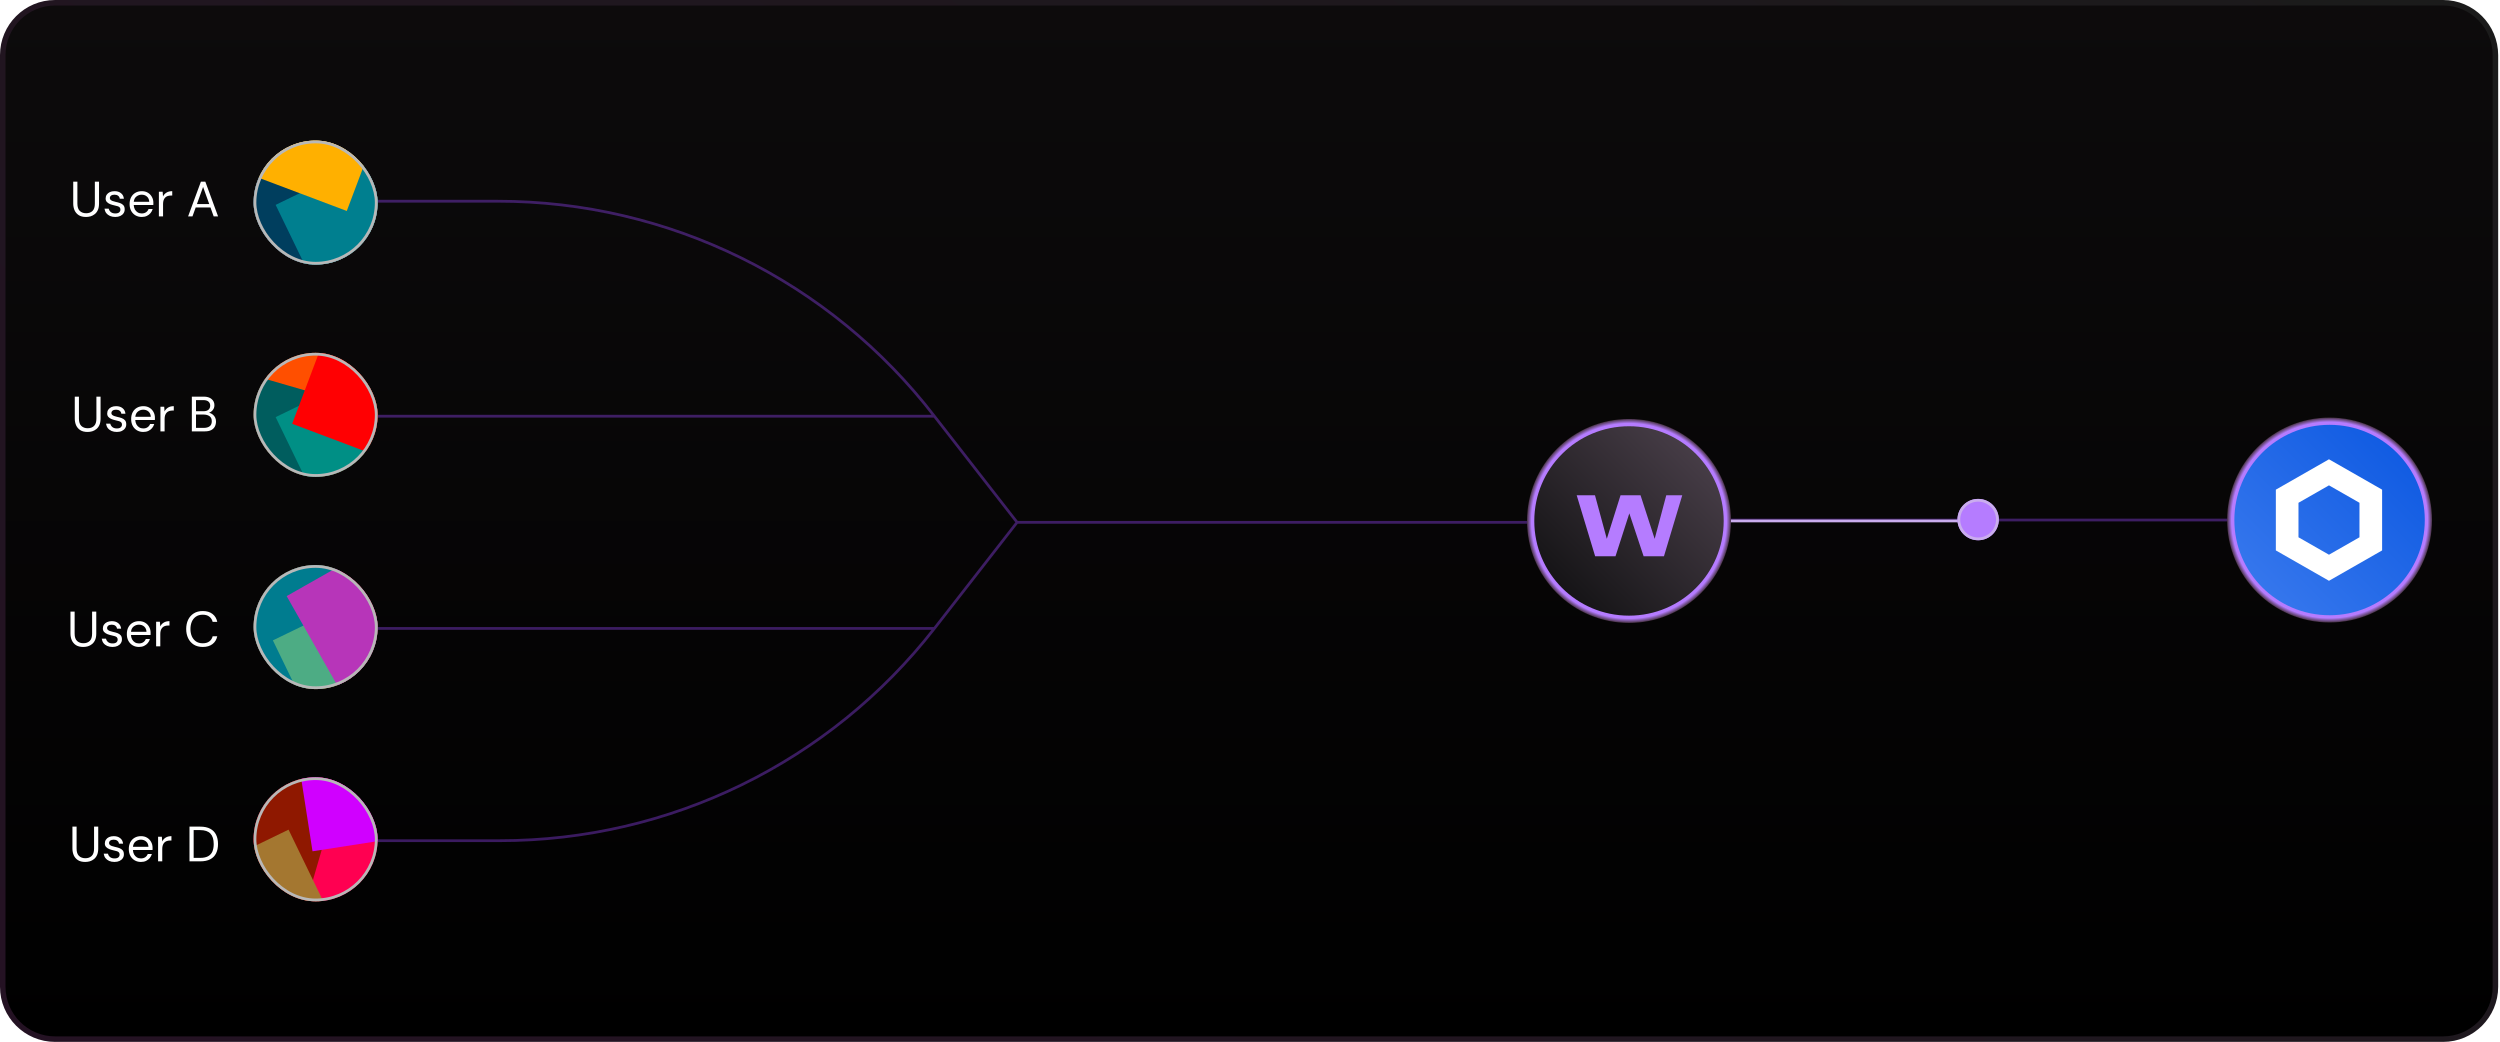 <svg width="907" height="378" viewBox="0 0 907 378" fill="none" xmlns="http://www.w3.org/2000/svg">
<path d="M20 1H886.338C896.831 1 905.338 9.507 905.338 20V358C905.338 368.493 896.831 377 886.338 377H20C9.507 377 1 368.493 1 358V20C1 9.507 9.507 1 20 1Z" fill="url(#paint0_linear_16_634)"/>
<path d="M20 1H886.338C896.831 1 905.338 9.507 905.338 20V358C905.338 368.493 896.831 377 886.338 377H20C9.507 377 1 368.493 1 358V20C1 9.507 9.507 1 20 1Z" stroke="url(#paint1_linear_16_634)" stroke-width="2"/>
<path d="M31.228 78.716C30.124 78.716 29.23 78.494 28.546 78.05C27.862 77.594 27.358 77 27.034 76.268C26.722 75.524 26.566 74.72 26.566 73.856V65.9H28.078V73.874C28.078 75.098 28.372 75.986 28.96 76.538C29.548 77.09 30.316 77.366 31.264 77.366C32.212 77.366 32.974 77.09 33.55 76.538C34.126 75.986 34.414 75.098 34.414 73.874V65.9H35.926V73.856C35.926 74.78 35.788 75.554 35.512 76.178C35.236 76.802 34.864 77.3 34.396 77.672C33.94 78.044 33.436 78.314 32.884 78.482C32.332 78.638 31.78 78.716 31.228 78.716ZM41.816 78.716C41.108 78.716 40.472 78.596 39.908 78.356C39.344 78.104 38.888 77.756 38.54 77.312C38.204 76.856 37.994 76.322 37.91 75.71H39.458C39.554 76.178 39.8 76.586 40.196 76.934C40.604 77.27 41.15 77.438 41.834 77.438C42.47 77.438 42.938 77.306 43.238 77.042C43.538 76.766 43.688 76.442 43.688 76.07C43.688 75.71 43.598 75.434 43.418 75.242C43.25 75.05 42.998 74.906 42.662 74.81C42.338 74.702 41.936 74.6 41.456 74.504C40.952 74.396 40.46 74.252 39.98 74.072C39.5 73.88 39.104 73.622 38.792 73.298C38.48 72.974 38.324 72.548 38.324 72.02C38.324 71.492 38.456 71.03 38.72 70.634C38.984 70.238 39.356 69.926 39.836 69.698C40.328 69.47 40.904 69.356 41.564 69.356C42.512 69.356 43.286 69.596 43.886 70.076C44.498 70.544 44.852 71.216 44.948 72.092H43.454C43.394 71.636 43.196 71.282 42.86 71.03C42.536 70.766 42.098 70.634 41.546 70.634C41.006 70.634 40.586 70.748 40.286 70.976C39.998 71.204 39.854 71.504 39.854 71.876C39.854 72.116 39.938 72.32 40.106 72.488C40.274 72.656 40.514 72.8 40.826 72.92C41.15 73.04 41.528 73.148 41.96 73.244C42.56 73.364 43.106 73.514 43.598 73.694C44.09 73.874 44.486 74.138 44.786 74.486C45.086 74.822 45.236 75.308 45.236 75.944C45.248 76.472 45.11 76.946 44.822 77.366C44.546 77.786 44.15 78.116 43.634 78.356C43.13 78.596 42.524 78.716 41.816 78.716ZM51.41 78.716C50.582 78.716 49.832 78.524 49.16 78.14C48.5 77.756 47.978 77.216 47.594 76.52C47.21 75.812 47.018 74.984 47.018 74.036C47.018 73.1 47.198 72.284 47.558 71.588C47.93 70.88 48.446 70.334 49.106 69.95C49.778 69.554 50.558 69.356 51.446 69.356C52.286 69.356 53.018 69.542 53.642 69.914C54.266 70.286 54.752 70.79 55.1 71.426C55.46 72.05 55.64 72.752 55.64 73.532C55.64 73.7 55.64 73.832 55.64 73.928C55.64 74.024 55.634 74.174 55.622 74.378H48.512C48.548 74.966 48.686 75.494 48.926 75.962C49.178 76.418 49.514 76.778 49.934 77.042C50.366 77.306 50.858 77.438 51.41 77.438C52.034 77.438 52.556 77.294 52.976 77.006C53.396 76.718 53.702 76.328 53.894 75.836H55.388C55.232 76.388 54.974 76.88 54.614 77.312C54.254 77.744 53.804 78.086 53.264 78.338C52.736 78.59 52.118 78.716 51.41 78.716ZM48.53 73.208H54.146C54.11 72.404 53.834 71.774 53.318 71.318C52.802 70.862 52.166 70.634 51.41 70.634C50.69 70.634 50.048 70.856 49.484 71.3C48.932 71.732 48.614 72.368 48.53 73.208ZM57.644 78.5V69.572H59.012L59.138 71.282C59.414 70.694 59.834 70.226 60.398 69.878C60.962 69.53 61.658 69.356 62.486 69.356V70.94H62.072C61.088 70.94 60.356 71.204 59.876 71.732C59.396 72.26 59.156 73.016 59.156 74V78.5H57.644ZM68.245 78.5L72.889 65.9H74.491L79.117 78.5H77.515L76.363 75.26H70.999L69.829 78.5H68.245ZM71.449 74.036H75.913L73.681 67.808L71.449 74.036Z" fill="white"/>
<path d="M31.79 156.716C30.686 156.716 29.792 156.494 29.108 156.05C28.424 155.594 27.92 155 27.596 154.268C27.284 153.524 27.128 152.72 27.128 151.856V143.9H28.64V151.874C28.64 153.098 28.934 153.986 29.522 154.538C30.11 155.09 30.878 155.366 31.826 155.366C32.774 155.366 33.536 155.09 34.112 154.538C34.688 153.986 34.976 153.098 34.976 151.874V143.9H36.488V151.856C36.488 152.78 36.35 153.554 36.074 154.178C35.798 154.802 35.426 155.3 34.958 155.672C34.502 156.044 33.998 156.314 33.446 156.482C32.894 156.638 32.342 156.716 31.79 156.716ZM42.379 156.716C41.671 156.716 41.035 156.596 40.471 156.356C39.907 156.104 39.451 155.756 39.103 155.312C38.767 154.856 38.557 154.322 38.473 153.71H40.021C40.117 154.178 40.363 154.586 40.759 154.934C41.167 155.27 41.713 155.438 42.397 155.438C43.033 155.438 43.501 155.306 43.801 155.042C44.101 154.766 44.251 154.442 44.251 154.07C44.251 153.71 44.161 153.434 43.981 153.242C43.813 153.05 43.561 152.906 43.225 152.81C42.901 152.702 42.499 152.6 42.019 152.504C41.515 152.396 41.023 152.252 40.543 152.072C40.063 151.88 39.667 151.622 39.355 151.298C39.043 150.974 38.887 150.548 38.887 150.02C38.887 149.492 39.019 149.03 39.283 148.634C39.547 148.238 39.919 147.926 40.399 147.698C40.891 147.47 41.467 147.356 42.127 147.356C43.075 147.356 43.849 147.596 44.449 148.076C45.061 148.544 45.415 149.216 45.511 150.092H44.017C43.957 149.636 43.759 149.282 43.423 149.03C43.099 148.766 42.661 148.634 42.109 148.634C41.569 148.634 41.149 148.748 40.849 148.976C40.561 149.204 40.417 149.504 40.417 149.876C40.417 150.116 40.501 150.32 40.669 150.488C40.837 150.656 41.077 150.8 41.389 150.92C41.713 151.04 42.091 151.148 42.523 151.244C43.123 151.364 43.669 151.514 44.161 151.694C44.653 151.874 45.049 152.138 45.349 152.486C45.649 152.822 45.799 153.308 45.799 153.944C45.811 154.472 45.673 154.946 45.385 155.366C45.109 155.786 44.713 156.116 44.197 156.356C43.693 156.596 43.087 156.716 42.379 156.716ZM51.973 156.716C51.145 156.716 50.395 156.524 49.723 156.14C49.063 155.756 48.541 155.216 48.157 154.52C47.773 153.812 47.581 152.984 47.581 152.036C47.581 151.1 47.761 150.284 48.121 149.588C48.493 148.88 49.009 148.334 49.669 147.95C50.341 147.554 51.121 147.356 52.009 147.356C52.849 147.356 53.581 147.542 54.205 147.914C54.829 148.286 55.315 148.79 55.663 149.426C56.023 150.05 56.203 150.752 56.203 151.532C56.203 151.7 56.203 151.832 56.203 151.928C56.203 152.024 56.197 152.174 56.185 152.378H49.075C49.111 152.966 49.249 153.494 49.489 153.962C49.741 154.418 50.077 154.778 50.497 155.042C50.929 155.306 51.421 155.438 51.973 155.438C52.597 155.438 53.119 155.294 53.539 155.006C53.959 154.718 54.265 154.328 54.457 153.836H55.951C55.795 154.388 55.537 154.88 55.177 155.312C54.817 155.744 54.367 156.086 53.827 156.338C53.299 156.59 52.681 156.716 51.973 156.716ZM49.093 151.208H54.709C54.673 150.404 54.397 149.774 53.881 149.318C53.365 148.862 52.729 148.634 51.973 148.634C51.253 148.634 50.611 148.856 50.047 149.3C49.495 149.732 49.177 150.368 49.093 151.208ZM58.207 156.5V147.572H59.575L59.701 149.282C59.977 148.694 60.397 148.226 60.961 147.878C61.525 147.53 62.221 147.356 63.049 147.356V148.94H62.635C61.651 148.94 60.919 149.204 60.439 149.732C59.959 150.26 59.719 151.016 59.719 152V156.5H58.207ZM69.6 156.5V143.9H73.938C75.126 143.9 76.062 144.188 76.746 144.764C77.442 145.328 77.79 146.066 77.79 146.978C77.79 147.674 77.598 148.262 77.214 148.742C76.842 149.222 76.386 149.546 75.846 149.714C76.398 149.882 76.86 150.122 77.232 150.434C77.604 150.746 77.886 151.112 78.078 151.532C78.27 151.94 78.366 152.402 78.366 152.918C78.366 153.614 78.222 154.232 77.934 154.772C77.646 155.312 77.202 155.738 76.602 156.05C76.014 156.35 75.264 156.5 74.352 156.5H69.6ZM71.112 155.24H73.884C74.808 155.24 75.528 155.048 76.044 154.664C76.572 154.28 76.836 153.668 76.836 152.828C76.836 151.976 76.554 151.358 75.99 150.974C75.426 150.59 74.712 150.398 73.848 150.398H71.112V155.24ZM71.112 149.192H73.83C74.61 149.192 75.21 149.012 75.63 148.652C76.05 148.28 76.26 147.788 76.26 147.176C76.26 146.54 76.05 146.048 75.63 145.7C75.21 145.34 74.592 145.16 73.776 145.16H71.112V149.192Z" fill="white"/>
<path d="M30.227 234.716C29.123 234.716 28.229 234.494 27.545 234.05C26.861 233.594 26.357 233 26.033 232.268C25.721 231.524 25.565 230.72 25.565 229.856V221.9H27.077V229.874C27.077 231.098 27.371 231.986 27.959 232.538C28.547 233.09 29.315 233.366 30.263 233.366C31.211 233.366 31.973 233.09 32.549 232.538C33.125 231.986 33.413 231.098 33.413 229.874V221.9H34.925V229.856C34.925 230.78 34.787 231.554 34.511 232.178C34.235 232.802 33.863 233.3 33.395 233.672C32.939 234.044 32.435 234.314 31.883 234.482C31.331 234.638 30.779 234.716 30.227 234.716ZM40.815 234.716C40.107 234.716 39.471 234.596 38.907 234.356C38.343 234.104 37.887 233.756 37.539 233.312C37.203 232.856 36.993 232.322 36.909 231.71H38.457C38.553 232.178 38.799 232.586 39.195 232.934C39.603 233.27 40.149 233.438 40.833 233.438C41.469 233.438 41.937 233.306 42.237 233.042C42.537 232.766 42.687 232.442 42.687 232.07C42.687 231.71 42.597 231.434 42.417 231.242C42.249 231.05 41.997 230.906 41.661 230.81C41.337 230.702 40.935 230.6 40.455 230.504C39.951 230.396 39.459 230.252 38.979 230.072C38.499 229.88 38.103 229.622 37.791 229.298C37.479 228.974 37.323 228.548 37.323 228.02C37.323 227.492 37.455 227.03 37.719 226.634C37.983 226.238 38.355 225.926 38.835 225.698C39.327 225.47 39.903 225.356 40.563 225.356C41.511 225.356 42.285 225.596 42.885 226.076C43.497 226.544 43.851 227.216 43.947 228.092H42.453C42.393 227.636 42.195 227.282 41.859 227.03C41.535 226.766 41.097 226.634 40.545 226.634C40.005 226.634 39.585 226.748 39.285 226.976C38.997 227.204 38.853 227.504 38.853 227.876C38.853 228.116 38.937 228.32 39.105 228.488C39.273 228.656 39.513 228.8 39.825 228.92C40.149 229.04 40.527 229.148 40.959 229.244C41.559 229.364 42.105 229.514 42.597 229.694C43.089 229.874 43.485 230.138 43.785 230.486C44.085 230.822 44.235 231.308 44.235 231.944C44.247 232.472 44.109 232.946 43.821 233.366C43.545 233.786 43.149 234.116 42.633 234.356C42.129 234.596 41.523 234.716 40.815 234.716ZM50.409 234.716C49.581 234.716 48.831 234.524 48.159 234.14C47.499 233.756 46.977 233.216 46.593 232.52C46.209 231.812 46.017 230.984 46.017 230.036C46.017 229.1 46.197 228.284 46.557 227.588C46.929 226.88 47.445 226.334 48.105 225.95C48.777 225.554 49.557 225.356 50.445 225.356C51.285 225.356 52.017 225.542 52.641 225.914C53.265 226.286 53.751 226.79 54.099 227.426C54.459 228.05 54.639 228.752 54.639 229.532C54.639 229.7 54.639 229.832 54.639 229.928C54.639 230.024 54.633 230.174 54.621 230.378H47.511C47.547 230.966 47.685 231.494 47.925 231.962C48.177 232.418 48.513 232.778 48.933 233.042C49.365 233.306 49.857 233.438 50.409 233.438C51.033 233.438 51.555 233.294 51.975 233.006C52.395 232.718 52.701 232.328 52.893 231.836H54.387C54.231 232.388 53.973 232.88 53.613 233.312C53.253 233.744 52.803 234.086 52.263 234.338C51.735 234.59 51.117 234.716 50.409 234.716ZM47.529 229.208H53.145C53.109 228.404 52.833 227.774 52.317 227.318C51.801 226.862 51.165 226.634 50.409 226.634C49.689 226.634 49.047 226.856 48.483 227.3C47.931 227.732 47.613 228.368 47.529 229.208ZM56.643 234.5V225.572H58.011L58.137 227.282C58.413 226.694 58.833 226.226 59.397 225.878C59.961 225.53 60.657 225.356 61.485 225.356V226.94H61.071C60.087 226.94 59.355 227.204 58.875 227.732C58.395 228.26 58.155 229.016 58.155 230V234.5H56.643ZM73.562 234.716C72.29 234.716 71.204 234.434 70.304 233.87C69.404 233.294 68.72 232.514 68.252 231.53C67.784 230.546 67.55 229.436 67.55 228.2C67.55 226.976 67.778 225.872 68.234 224.888C68.702 223.904 69.386 223.124 70.286 222.548C71.186 221.972 72.278 221.684 73.562 221.684C75.002 221.684 76.172 222.032 77.072 222.728C77.984 223.412 78.566 224.372 78.818 225.608H77.144C76.952 224.828 76.556 224.204 75.956 223.736C75.368 223.256 74.57 223.016 73.562 223.016C72.566 223.016 71.738 223.25 71.078 223.718C70.418 224.174 69.92 224.792 69.584 225.572C69.26 226.352 69.098 227.228 69.098 228.2C69.098 229.196 69.266 230.084 69.602 230.864C69.95 231.644 70.454 232.262 71.114 232.718C71.774 233.162 72.59 233.384 73.562 233.384C74.57 233.384 75.368 233.156 75.956 232.7C76.556 232.232 76.952 231.614 77.144 230.846H78.818C78.566 232.058 77.984 233.006 77.072 233.69C76.172 234.374 75.002 234.716 73.562 234.716Z" fill="white"/>
<path d="M30.938 312.716C29.834 312.716 28.94 312.494 28.256 312.05C27.572 311.594 27.068 311 26.744 310.268C26.432 309.524 26.276 308.72 26.276 307.856V299.9H27.788V307.874C27.788 309.098 28.082 309.986 28.67 310.538C29.258 311.09 30.026 311.366 30.974 311.366C31.922 311.366 32.684 311.09 33.26 310.538C33.836 309.986 34.124 309.098 34.124 307.874V299.9H35.636V307.856C35.636 308.78 35.498 309.554 35.222 310.178C34.946 310.802 34.574 311.3 34.106 311.672C33.65 312.044 33.146 312.314 32.594 312.482C32.042 312.638 31.49 312.716 30.938 312.716ZM41.526 312.716C40.818 312.716 40.182 312.596 39.618 312.356C39.054 312.104 38.598 311.756 38.25 311.312C37.914 310.856 37.704 310.322 37.62 309.71H39.168C39.264 310.178 39.51 310.586 39.906 310.934C40.314 311.27 40.86 311.438 41.544 311.438C42.18 311.438 42.648 311.306 42.948 311.042C43.248 310.766 43.398 310.442 43.398 310.07C43.398 309.71 43.308 309.434 43.128 309.242C42.96 309.05 42.708 308.906 42.372 308.81C42.048 308.702 41.646 308.6 41.166 308.504C40.662 308.396 40.17 308.252 39.69 308.072C39.21 307.88 38.814 307.622 38.502 307.298C38.19 306.974 38.034 306.548 38.034 306.02C38.034 305.492 38.166 305.03 38.43 304.634C38.694 304.238 39.066 303.926 39.546 303.698C40.038 303.47 40.614 303.356 41.274 303.356C42.222 303.356 42.996 303.596 43.596 304.076C44.208 304.544 44.562 305.216 44.658 306.092H43.164C43.104 305.636 42.906 305.282 42.57 305.03C42.246 304.766 41.808 304.634 41.256 304.634C40.716 304.634 40.296 304.748 39.996 304.976C39.708 305.204 39.564 305.504 39.564 305.876C39.564 306.116 39.648 306.32 39.816 306.488C39.984 306.656 40.224 306.8 40.536 306.92C40.86 307.04 41.238 307.148 41.67 307.244C42.27 307.364 42.816 307.514 43.308 307.694C43.8 307.874 44.196 308.138 44.496 308.486C44.796 308.822 44.946 309.308 44.946 309.944C44.958 310.472 44.82 310.946 44.532 311.366C44.256 311.786 43.86 312.116 43.344 312.356C42.84 312.596 42.234 312.716 41.526 312.716ZM51.12 312.716C50.292 312.716 49.542 312.524 48.87 312.14C48.21 311.756 47.688 311.216 47.304 310.52C46.92 309.812 46.728 308.984 46.728 308.036C46.728 307.1 46.908 306.284 47.268 305.588C47.64 304.88 48.156 304.334 48.816 303.95C49.488 303.554 50.268 303.356 51.156 303.356C51.996 303.356 52.728 303.542 53.352 303.914C53.976 304.286 54.462 304.79 54.81 305.426C55.17 306.05 55.35 306.752 55.35 307.532C55.35 307.7 55.35 307.832 55.35 307.928C55.35 308.024 55.344 308.174 55.332 308.378H48.222C48.258 308.966 48.396 309.494 48.636 309.962C48.888 310.418 49.224 310.778 49.644 311.042C50.076 311.306 50.568 311.438 51.12 311.438C51.744 311.438 52.266 311.294 52.686 311.006C53.106 310.718 53.412 310.328 53.604 309.836H55.098C54.942 310.388 54.684 310.88 54.324 311.312C53.964 311.744 53.514 312.086 52.974 312.338C52.446 312.59 51.828 312.716 51.12 312.716ZM48.24 307.208H53.856C53.82 306.404 53.544 305.774 53.028 305.318C52.512 304.862 51.876 304.634 51.12 304.634C50.4 304.634 49.758 304.856 49.194 305.3C48.642 305.732 48.324 306.368 48.24 307.208ZM57.354 312.5V303.572H58.722L58.848 305.282C59.124 304.694 59.544 304.226 60.108 303.878C60.672 303.53 61.368 303.356 62.196 303.356V304.94H61.782C60.798 304.94 60.066 305.204 59.586 305.732C59.106 306.26 58.866 307.016 58.866 308V312.5H57.354ZM68.747 312.5V299.9H72.617C74.105 299.9 75.323 300.158 76.271 300.674C77.231 301.178 77.939 301.904 78.395 302.852C78.863 303.788 79.097 304.916 79.097 306.236C79.097 307.532 78.863 308.648 78.395 309.584C77.939 310.52 77.231 311.24 76.271 311.744C75.323 312.248 74.105 312.5 72.617 312.5H68.747ZM70.259 311.24H72.581C73.781 311.24 74.741 311.048 75.461 310.664C76.193 310.268 76.721 309.698 77.045 308.954C77.369 308.198 77.531 307.292 77.531 306.236C77.531 304.52 77.135 303.248 76.343 302.42C75.551 301.58 74.297 301.16 72.581 301.16H70.259V311.24Z" fill="white"/>
<path opacity="0.4" d="M627.169 188.664H814.169" stroke="#8F43EE"/>
<g filter="url(#filter0_dd_16_634)">
<path d="M627.169 189H713.169" stroke="#CAADEE"/>
</g>
<path opacity="0.4" d="M136 73H180.593C242.64 73 301.169 101.819 339 151M136 305H181.383C242.982 305 301.138 276.589 339 228M339 151H136M339 151L369 189.5M339 228H136M339 228L369 189.5M369 189.5H555.5" stroke="#8F43EE"/>
<circle cx="845.169" cy="188.669" r="35.857" fill="url(#paint2_linear_16_634)" stroke="url(#paint3_radial_16_634)" stroke-width="2.624"/>
<path d="M864.229 177.648V199.69L844.953 210.711L825.677 199.69V177.648L844.953 166.627L864.229 177.648ZM833.888 182.412V194.925L844.953 201.251L856.017 194.925V182.412L844.953 176.086L833.888 182.412Z" fill="white"/>
<circle cx="591" cy="189" r="35.679" fill="url(#paint4_linear_16_634)" stroke="url(#paint5_radial_16_634)" stroke-width="2.643"/>
<path d="M578.722 201.822L572.025 179.682H578.66L583.467 197.388H582.35L587.932 179.682H595.188L600.925 197.388L599.808 197.419L604.522 179.682H610.32L603.684 201.822H596.304L590.506 184.395H591.715L586.103 201.822H578.722Z" fill="#B57CFF"/>
<g clip-path="url(#clip0_16_634)">
<rect x="92" y="51" width="45" height="45" rx="22.5" fill="white"/>
<rect x="87.742" y="58" width="35" height="35" transform="rotate(16.162 87.742 58)" fill="#003E5E"/>
<rect x="100" y="74.332" width="37.434" height="35" transform="rotate(-25.868 100 74.332)" fill="#007F8F"/>
<rect x="100.062" y="29.43" width="40.711" height="35" transform="rotate(20.657 100.062 29.43)" fill="#FFB000"/>
</g>
<rect x="92.5" y="51.5" width="44" height="44" rx="22" stroke="#B8B8B8"/>
<g clip-path="url(#clip1_16_634)">
<rect x="92" y="128" width="45" height="45" rx="22.5" fill="#FF4F00"/>
<rect x="87.742" y="135" width="35" height="35" transform="rotate(16.162 87.742 135)" fill="#005D5E"/>
<rect x="100" y="151.332" width="37.434" height="35" transform="rotate(-25.868 100 151.332)" fill="#008F85"/>
<rect x="118.347" y="121" width="40.711" height="35" transform="rotate(20.657 118.347 121)" fill="#FF0002"/>
</g>
<rect x="92.5" y="128.5" width="44" height="44" rx="22" stroke="#B8B8B8"/>
<g clip-path="url(#clip2_16_634)">
<rect x="92" y="205" width="45" height="45" rx="22.5" fill="#FF4F00"/>
<rect x="90.825" y="194.916" width="35" height="49.664" transform="rotate(16.162 90.825 194.916)" fill="#007C8F"/>
<rect x="99" y="232.332" width="37.434" height="35" transform="rotate(-25.868 99 232.332)" fill="#4DAC84"/>
<rect x="134.445" y="199" width="40.711" height="35" transform="rotate(60.443 134.445 199)" fill="#B735B9"/>
</g>
<rect x="92.5" y="205.5" width="44" height="44" rx="22" stroke="#B8B8B8"/>
<g clip-path="url(#clip3_16_634)">
<rect x="92" y="282" width="45" height="45" rx="22.5" fill="#FF0051"/>
<rect x="90.825" y="271.916" width="35" height="49.664" transform="rotate(16.162 90.825 271.916)" fill="#8F1800"/>
<rect x="71" y="317.332" width="37.434" height="35" transform="rotate(-25.868 71 317.332)" fill="#A47730"/>
<rect x="108" y="274.262" width="40.711" height="35" transform="rotate(-8.847 108 274.262)" fill="#D000FF"/>
</g>
<rect x="92.5" y="282.5" width="44" height="44" rx="22" stroke="#B8B8B8"/>
<g filter="url(#filter1_dd_16_634)">
<circle cx="717.669" cy="188.5" r="7.5" fill="#B57CFF"/>
<circle cx="717.669" cy="188.5" r="7" stroke="#CAADEE"/>
</g>
<defs>
<filter id="filter0_dd_16_634" x="617.169" y="178.5" width="106" height="21" filterUnits="userSpaceOnUse" color-interpolation-filters="sRGB">
<feFlood flood-opacity="0" result="BackgroundImageFix"/>
<feColorMatrix in="SourceAlpha" type="matrix" values="0 0 0 0 0 0 0 0 0 0 0 0 0 0 0 0 0 0 127 0" result="hardAlpha"/>
<feMorphology radius="2" operator="dilate" in="SourceAlpha" result="effect1_dropShadow_16_634"/>
<feOffset/>
<feGaussianBlur stdDeviation="1.5"/>
<feComposite in2="hardAlpha" operator="out"/>
<feColorMatrix type="matrix" values="0 0 0 0 0.709 0 0 0 0 0.486 0 0 0 0 1 0 0 0 0.95 0"/>
<feBlend mode="normal" in2="BackgroundImageFix" result="effect1_dropShadow_16_634"/>
<feColorMatrix in="SourceAlpha" type="matrix" values="0 0 0 0 0 0 0 0 0 0 0 0 0 0 0 0 0 0 127 0" result="hardAlpha"/>
<feOffset/>
<feGaussianBlur stdDeviation="5"/>
<feComposite in2="hardAlpha" operator="out"/>
<feColorMatrix type="matrix" values="0 0 0 0 0 0 0 0 0 0 0 0 0 0 0 0 0 0 0.85 0"/>
<feBlend mode="normal" in2="effect1_dropShadow_16_634" result="effect2_dropShadow_16_634"/>
<feBlend mode="normal" in="SourceGraphic" in2="effect2_dropShadow_16_634" result="shape"/>
</filter>
<filter id="filter1_dd_16_634" x="700.169" y="171" width="35" height="35" filterUnits="userSpaceOnUse" color-interpolation-filters="sRGB">
<feFlood flood-opacity="0" result="BackgroundImageFix"/>
<feColorMatrix in="SourceAlpha" type="matrix" values="0 0 0 0 0 0 0 0 0 0 0 0 0 0 0 0 0 0 127 0" result="hardAlpha"/>
<feMorphology radius="2" operator="dilate" in="SourceAlpha" result="effect1_dropShadow_16_634"/>
<feOffset/>
<feGaussianBlur stdDeviation="1.5"/>
<feComposite in2="hardAlpha" operator="out"/>
<feColorMatrix type="matrix" values="0 0 0 0 0.709 0 0 0 0 0.486 0 0 0 0 1 0 0 0 0.95 0"/>
<feBlend mode="normal" in2="BackgroundImageFix" result="effect1_dropShadow_16_634"/>
<feColorMatrix in="SourceAlpha" type="matrix" values="0 0 0 0 0 0 0 0 0 0 0 0 0 0 0 0 0 0 127 0" result="hardAlpha"/>
<feOffset/>
<feGaussianBlur stdDeviation="5"/>
<feComposite in2="hardAlpha" operator="out"/>
<feColorMatrix type="matrix" values="0 0 0 0 0 0 0 0 0 0 0 0 0 0 0 0 0 0 0.85 0"/>
<feBlend mode="normal" in2="effect1_dropShadow_16_634" result="effect2_dropShadow_16_634"/>
<feBlend mode="normal" in="SourceGraphic" in2="effect2_dropShadow_16_634" result="shape"/>
</filter>
<linearGradient id="paint0_linear_16_634" x1="453.169" y1="0" x2="453.169" y2="378" gradientUnits="userSpaceOnUse">
<stop stop-color="#0D0B0C"/>
<stop offset="1"/>
</linearGradient>
<linearGradient id="paint1_linear_16_634" x1="906.337" y1="0" x2="427.945" y2="679.354" gradientUnits="userSpaceOnUse">
<stop stop-color="#1B1B1B"/>
<stop offset="1" stop-color="#241223"/>
</linearGradient>
<linearGradient id="paint2_linear_16_634" x1="871.533" y1="162.273" x2="818.805" y2="215.001" gradientUnits="userSpaceOnUse">
<stop stop-color="#105BE2"/>
<stop offset="1" stop-color="#3677ED"/>
</linearGradient>
<radialGradient id="paint3_radial_16_634" cx="0" cy="0" r="1" gradientUnits="userSpaceOnUse" gradientTransform="translate(845.169 188.669) rotate(90) scale(37.169)">
<stop offset="0.957" stop-color="#B57CFF"/>
<stop offset="1" stop-color="#4B354A"/>
</radialGradient>
<linearGradient id="paint4_linear_16_634" x1="617.244" y1="162.725" x2="564.756" y2="215.213" gradientUnits="userSpaceOnUse">
<stop stop-color="#483E48"/>
<stop offset="1" stop-color="#141315"/>
</linearGradient>
<radialGradient id="paint5_radial_16_634" cx="0" cy="0" r="1" gradientUnits="userSpaceOnUse" gradientTransform="translate(591 189) rotate(90) scale(37)">
<stop offset="0.957" stop-color="#B57CFF"/>
<stop offset="1" stop-color="#4B354A"/>
</radialGradient>
<clipPath id="clip0_16_634">
<rect x="92" y="51" width="45" height="45" rx="22.5" fill="white"/>
</clipPath>
<clipPath id="clip1_16_634">
<rect x="92" y="128" width="45" height="45" rx="22.5" fill="white"/>
</clipPath>
<clipPath id="clip2_16_634">
<rect x="92" y="205" width="45" height="45" rx="22.5" fill="white"/>
</clipPath>
<clipPath id="clip3_16_634">
<rect x="92" y="282" width="45" height="45" rx="22.5" fill="white"/>
</clipPath>
</defs>
</svg>
